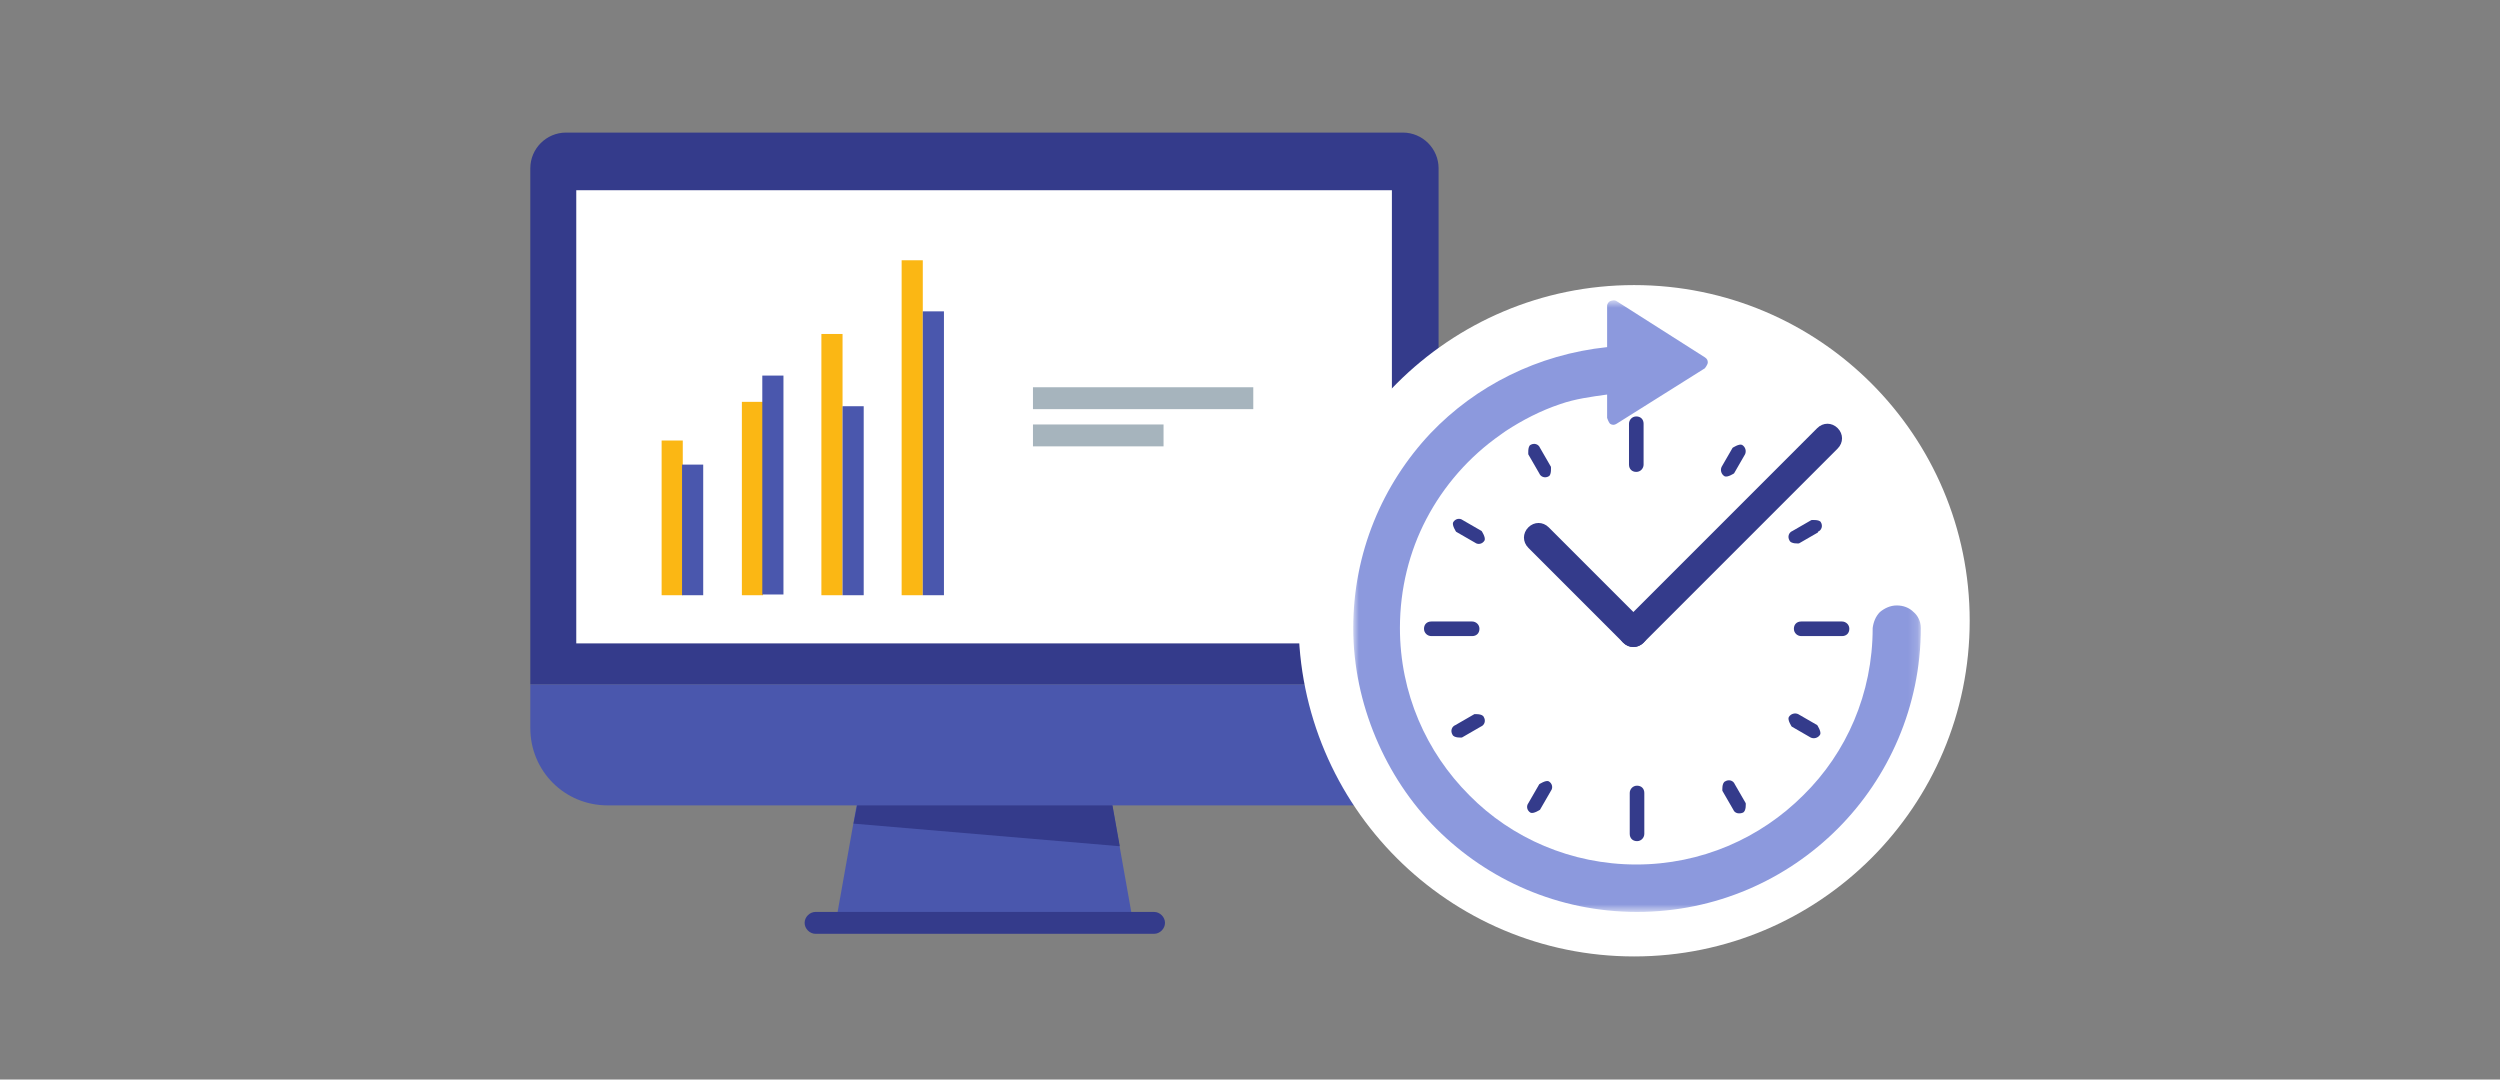 <svg width="264" height="114" viewBox="0 0 264 114" fill="none" xmlns="http://www.w3.org/2000/svg">
<rect x="0" y="0" width="264" height="114" fill="#808080" stroke="none"/>
<path d="M88.356 96.839H119.558L116.553 79.963H91.361L88.356 96.839Z" fill="#4A57AD"/>
<path d="M86.122 98.611H121.869C122.485 98.611 123.025 98.072 123.025 97.455C123.025 96.839 122.485 96.299 121.869 96.299H86.122C85.506 96.299 84.967 96.839 84.967 97.455C84.967 98.072 85.506 98.611 86.122 98.611Z" fill="#343B8B"/>
<path d="M151.915 76.88C151.915 81.427 148.294 85.049 143.749 85.049H64.166C59.621 85.049 56 81.427 56 76.88V72.257H151.915V76.88Z" fill="#4A57AD"/>
<path d="M151.915 72.257L56 72.257V17.776C56 15.695 57.695 14 59.775 14L148.14 14C150.22 14 151.915 15.695 151.915 17.776V72.257Z" fill="#343B8B"/>
<path d="M60.854 67.942L146.984 67.942V20.088L60.854 20.088V67.942Z" fill="white"/>
<path d="M90.129 86.975L118.249 89.364L117.478 85.049H90.514L90.129 86.975Z" fill="#343B8B"/>
<path d="M72.101 46.519H69.867V62.856H72.101V46.519Z" fill="#FBB714"/>
<path d="M74.259 49.062H72.024V62.856H74.259V49.062Z" fill="#4A57AD"/>
<path d="M80.576 42.435H78.342V62.855H80.576V42.435Z" fill="#FBB714"/>
<path d="M82.733 39.661H80.499V62.778H82.733V39.661Z" fill="#4A57AD"/>
<path d="M88.973 35.268H86.739V62.856H88.973V35.268Z" fill="#FBB714"/>
<path d="M91.207 42.897H88.973V62.856H91.207V42.897Z" fill="#4A57AD"/>
<path d="M97.447 27.485H95.213V62.856H97.447V27.485Z" fill="#FBB714"/>
<path d="M99.681 32.879H97.447V62.855H99.681V32.879Z" fill="#4A57AD"/>
<path d="M172.561 101C192.134 101 208 85.13 208 65.553C208 45.976 192.134 30.105 172.561 30.105C152.989 30.105 137.123 45.976 137.123 65.553C137.123 85.13 152.989 101 172.561 101Z" fill="white"/>
<mask id="mask0_3450_7495" style="mask-type:luminance" maskUnits="userSpaceOnUse" x="142" y="31" width="61" height="66">
<path d="M202.839 31.724H142.901V96.299H202.839V31.724Z" fill="white"/>
</mask>
<g mask="url(#mask0_3450_7495)">
<path fill-rule="evenodd" clip-rule="evenodd" d="M202.068 64.628C201.606 64.166 200.99 63.935 200.296 63.935C199.603 63.935 198.987 64.243 198.524 64.628C198.062 65.091 197.831 65.707 197.754 66.323C197.754 73.259 194.98 79.501 190.435 83.97C185.89 88.517 179.649 91.291 172.793 91.291C165.936 91.291 159.619 88.517 155.151 83.97C150.605 79.424 147.832 73.182 147.832 66.323C147.832 62.162 148.833 58.232 150.605 54.842C152.454 51.297 155.151 48.215 158.463 45.903L159.003 45.517C160.775 44.362 162.701 43.36 164.781 42.666C166.322 42.127 168.016 41.896 169.711 41.664V44.13C169.711 44.13 169.865 44.593 170.019 44.747C170.251 44.901 170.482 44.901 170.713 44.747L180.035 38.89C180.035 38.89 180.343 38.505 180.343 38.274C180.343 38.043 180.266 37.889 180.035 37.734L170.713 31.801C170.482 31.647 170.251 31.724 170.019 31.801C169.865 31.878 169.711 32.109 169.711 32.263V36.656C162.392 37.426 155.844 40.74 151.068 45.749C145.983 51.143 142.901 58.386 142.901 66.323C142.901 74.261 146.291 82.121 151.684 87.515C157.077 92.909 164.55 96.3 172.87 96.3C181.19 96.3 188.663 92.909 194.056 87.515C199.449 82.121 202.839 74.569 202.839 66.323C202.839 65.63 202.53 65.013 202.068 64.628Z" fill="#8C99DD"/>
<path fill-rule="evenodd" clip-rule="evenodd" d="M161.391 55.689C162.007 55.073 162.932 55.073 163.548 55.689L173.563 65.707C174.18 66.323 174.18 67.248 173.563 67.865C172.947 68.481 172.022 68.481 171.406 67.865L161.391 57.847C160.775 57.23 160.775 56.306 161.391 55.689Z" fill="#343B8B"/>
<path fill-rule="evenodd" clip-rule="evenodd" d="M194.056 45.209C194.673 45.826 194.673 46.75 194.056 47.367L173.564 67.865C172.947 68.481 172.023 68.481 171.407 67.865C170.79 67.248 170.79 66.246 171.407 65.707L191.899 45.209C192.516 44.593 193.44 44.593 194.056 45.209Z" fill="#343B8B"/>
<path fill-rule="evenodd" clip-rule="evenodd" d="M173.563 44.747V49.062C173.563 49.447 173.255 49.833 172.793 49.833C172.331 49.833 172.022 49.524 172.022 49.062V44.747C172.022 44.361 172.331 43.976 172.793 43.976C173.255 43.976 173.563 44.284 173.563 44.747Z" fill="#343B8B"/>
<path fill-rule="evenodd" clip-rule="evenodd" d="M151.144 65.63H155.459C155.844 65.63 156.229 65.938 156.229 66.4C156.229 66.863 155.921 67.171 155.459 67.171H151.144C150.759 67.171 150.374 66.863 150.374 66.4C150.374 65.938 150.682 65.63 151.144 65.63Z" fill="#343B8B"/>
<path fill-rule="evenodd" clip-rule="evenodd" d="M172.1 88.054V83.739C172.1 83.353 172.408 82.968 172.87 82.968C173.332 82.968 173.64 83.276 173.64 83.739V88.054C173.64 88.439 173.332 88.825 172.87 88.825C172.408 88.825 172.1 88.516 172.1 88.054Z" fill="#343B8B"/>
<path fill-rule="evenodd" clip-rule="evenodd" d="M194.518 67.171H190.204C189.819 67.171 189.434 66.863 189.434 66.4C189.434 65.938 189.742 65.63 190.204 65.63H194.518C194.903 65.63 195.289 65.938 195.289 66.4C195.289 66.863 194.98 67.171 194.518 67.171Z" fill="#343B8B"/>
<path fill-rule="evenodd" clip-rule="evenodd" d="M162.623 47.29L163.779 49.293C163.779 49.293 163.856 50.141 163.548 50.295C163.162 50.526 162.7 50.372 162.546 49.987L161.39 47.983C161.39 47.983 161.313 47.136 161.622 46.981C162.007 46.75 162.469 46.904 162.623 47.29Z" fill="#343B8B"/>
<path fill-rule="evenodd" clip-rule="evenodd" d="M154.457 54.919L156.46 56.075C156.46 56.075 156.922 56.768 156.768 57.076C156.537 57.462 156.075 57.539 155.766 57.307L153.763 56.152C153.763 56.152 153.301 55.458 153.455 55.15C153.686 54.764 154.149 54.687 154.457 54.919Z" fill="#343B8B"/>
<path fill-rule="evenodd" clip-rule="evenodd" d="M153.686 76.572L155.689 75.416C155.689 75.416 156.537 75.339 156.691 75.724C156.922 76.11 156.768 76.572 156.383 76.726L154.38 77.882C154.38 77.882 153.532 77.959 153.378 77.574C153.147 77.189 153.301 76.726 153.686 76.572Z" fill="#343B8B"/>
<path fill-rule="evenodd" clip-rule="evenodd" d="M161.391 84.818L162.546 82.814C162.546 82.814 163.24 82.352 163.548 82.506C163.933 82.737 164.01 83.199 163.779 83.508L162.623 85.511C162.623 85.511 161.93 85.974 161.622 85.819C161.237 85.588 161.16 85.126 161.391 84.818Z" fill="#343B8B"/>
<path fill-rule="evenodd" clip-rule="evenodd" d="M183.039 85.511L181.883 83.508C181.883 83.508 181.806 82.66 182.191 82.506C182.577 82.275 183.039 82.429 183.193 82.814L184.349 84.818C184.349 84.818 184.426 85.665 184.04 85.819C183.655 85.974 183.193 85.896 183.039 85.511Z" fill="#343B8B"/>
<path fill-rule="evenodd" clip-rule="evenodd" d="M191.205 77.882L189.202 76.726C189.202 76.726 188.74 76.033 188.894 75.725C189.125 75.339 189.587 75.262 189.895 75.416L191.898 76.572C191.898 76.572 192.361 77.266 192.206 77.574C191.975 77.959 191.513 78.036 191.205 77.882Z" fill="#343B8B"/>
<path fill-rule="evenodd" clip-rule="evenodd" d="M191.975 56.228L189.972 57.384C189.972 57.384 189.125 57.461 188.971 57.076C188.74 56.691 188.894 56.228 189.279 56.074L191.282 54.919C191.282 54.919 192.13 54.841 192.284 55.15C192.515 55.535 192.361 55.997 191.975 56.151" fill="#343B8B"/>
<path fill-rule="evenodd" clip-rule="evenodd" d="M184.272 47.983L183.117 49.987C183.117 49.987 182.423 50.449 182.115 50.295C181.73 50.064 181.653 49.601 181.807 49.293L182.962 47.29C182.962 47.29 183.656 46.827 183.964 46.981C184.349 47.213 184.426 47.675 184.272 47.983Z" fill="#343B8B"/>
</g>
<path d="M132.347 40.894H109.081V43.206H132.347V40.894Z" fill="#A6B4BD"/>
<path d="M122.871 44.824H109.081V47.136H122.871V44.824Z" fill="#A6B4BD"/>
</svg>
